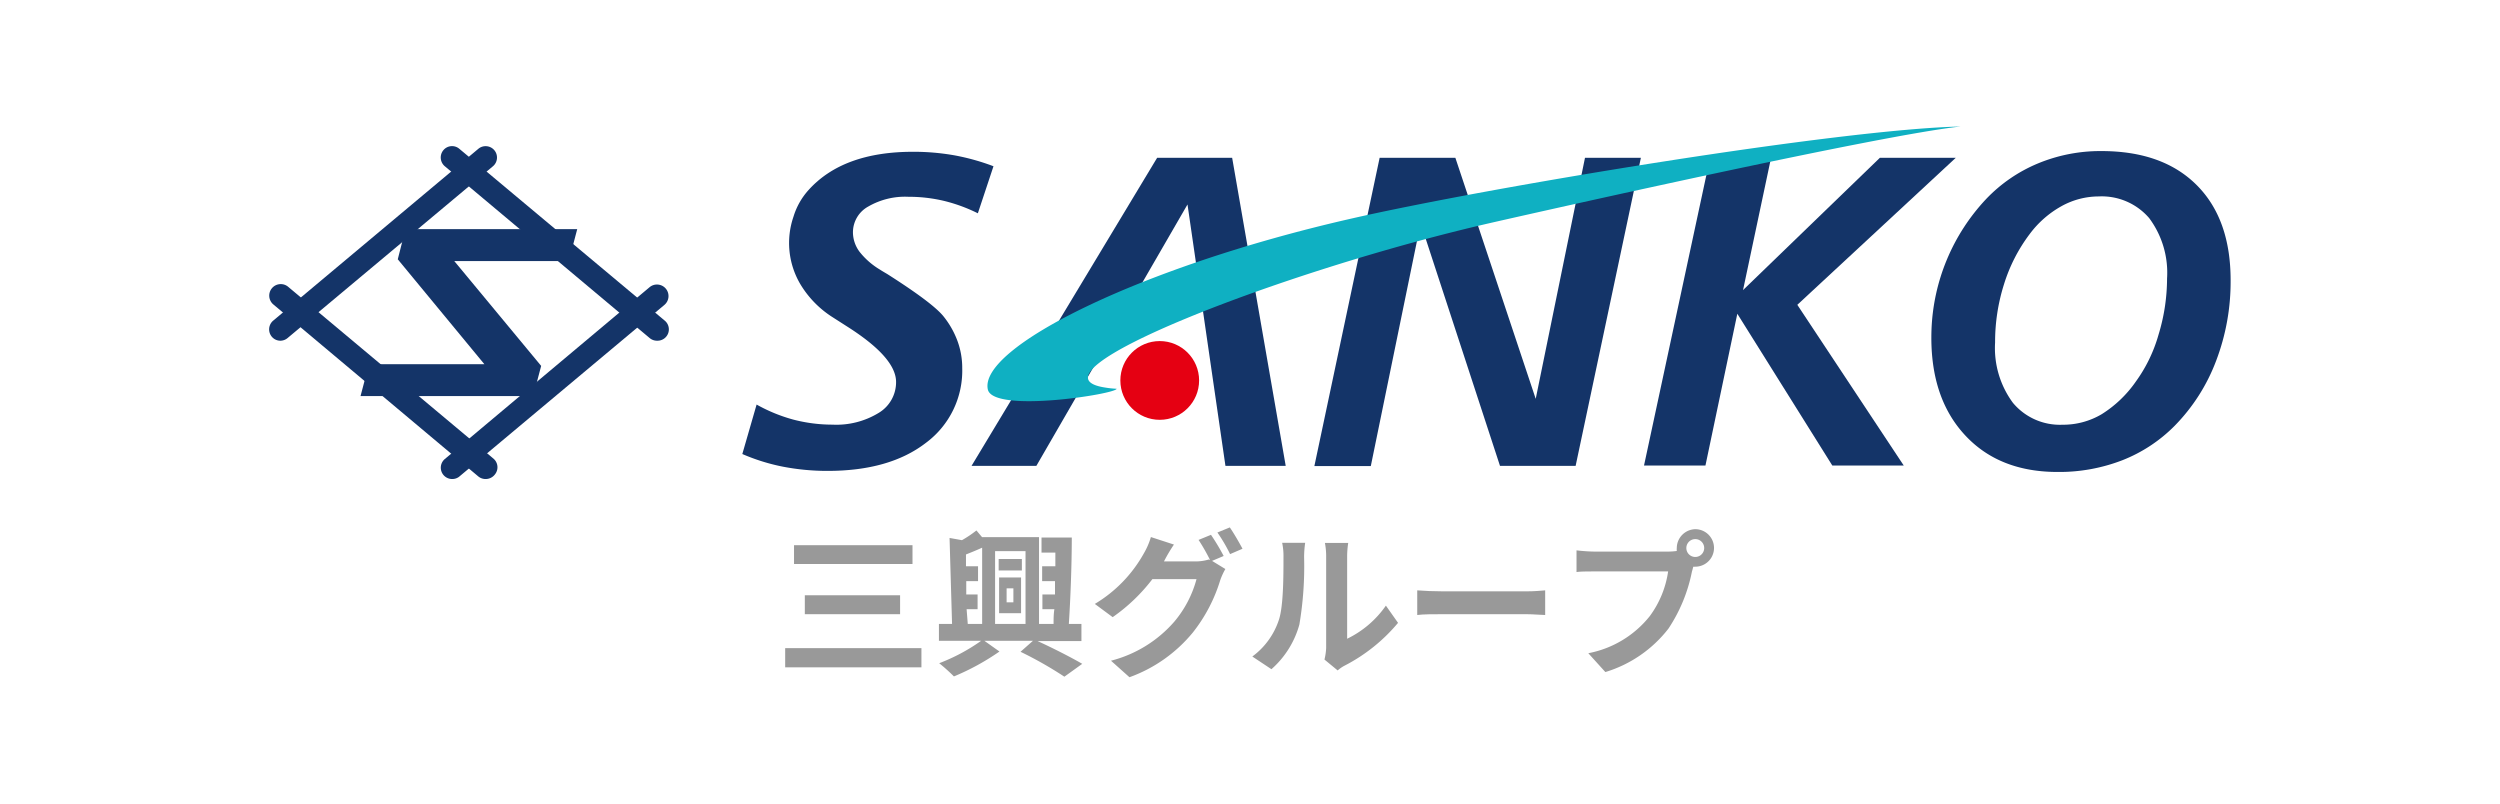 <svg xmlns="http://www.w3.org/2000/svg" viewBox="0 0 280 90"><defs><style>.cls-1{fill:#fff;}.cls-2{fill:#143468;}.cls-3{fill:#0fb0c2;}.cls-4{fill:#e50012;}.cls-5{fill:#999;}</style></defs><g id="レイヤー_2" data-name="レイヤー 2"><g id="デザイン要素"><rect class="cls-1" width="280" height="90"/><polygon class="cls-2" points="40.38 44.36 41.32 40.79 54.25 40.79 44.55 29.04 45.41 25.66 64.65 25.66 63.71 29.24 50.88 29.24 60.61 40.98 59.72 44.36 40.38 44.36"/><path class="cls-2" d="M31.44,38.16a1.26,1.26,0,0,1-1-.45,1.28,1.28,0,0,1,.16-1.8L53.57,16.67a1.27,1.27,0,1,1,1.64,1.95l-23,19.24A1.28,1.28,0,0,1,31.44,38.16Z"/><path class="cls-2" d="M54.39,53.65a1.27,1.27,0,0,1-.82-.29L30.63,34.11a1.27,1.27,0,0,1,1.63-2l23,19.25a1.27,1.27,0,0,1,.16,1.79A1.29,1.29,0,0,1,54.39,53.65Z"/><path class="cls-2" d="M50.64,53.65a1.27,1.27,0,0,1-.82-2.24L72.76,32.16a1.27,1.27,0,1,1,1.64,2l-23,19.25A1.26,1.26,0,0,1,50.64,53.65Z"/><path class="cls-2" d="M73.58,38.16a1.28,1.28,0,0,1-.82-.3L49.82,18.62a1.28,1.28,0,0,1-.16-1.8,1.26,1.26,0,0,1,1.79-.15l23,19.24a1.27,1.27,0,0,1-.82,2.25Z"/><path class="cls-2" d="M111.27,18.62l-1.75,5.27a18.13,18.13,0,0,0-3.83-1.4,17.06,17.06,0,0,0-3.94-.45,8.24,8.24,0,0,0-4.52,1.1A3.29,3.29,0,0,0,95.53,26a3.67,3.67,0,0,0,.74,2.2,8.34,8.34,0,0,0,2.29,2c.18.12.45.28.81.49q5,3.18,6.26,4.69a9.85,9.85,0,0,1,1.6,2.79,8.72,8.72,0,0,1,.54,3.06,10.07,10.07,0,0,1-4.07,8.37q-4.07,3.14-11,3.14a26.13,26.13,0,0,1-5-.47,22.19,22.19,0,0,1-4.56-1.42l1.6-5.54A18,18,0,0,0,88.87,47a17.4,17.4,0,0,0,4.37.56,9.08,9.08,0,0,0,5.18-1.32,4,4,0,0,0,1.94-3.46q0-2.7-5.34-6.12L93.1,35.43a11.2,11.2,0,0,1-3.49-3.65,9.07,9.07,0,0,1-.74-7.51,7.84,7.84,0,0,1,1.7-3Q94.43,17,102.26,17a26.21,26.21,0,0,1,4.65.4A25.12,25.12,0,0,1,111.27,18.62Z"/><path class="cls-2" d="M133,22.9,116.07,52.18h-7.26L129.6,17.67H138l6,34.51h-6.75Z"/><path class="cls-2" d="M235.35,16.92c4.59,0,8.14,1.27,10.68,3.81s3.8,6.1,3.8,10.67a24.88,24.88,0,0,1-1.62,9,20.87,20.87,0,0,1-4.65,7.29,16.94,16.94,0,0,1-5.84,3.85,19.58,19.58,0,0,1-7.27,1.32q-6.51,0-10.32-4.07-4.08-4.35-3.8-11.92a22.58,22.58,0,0,1,6.1-14.56,17,17,0,0,1,5.81-4A18.24,18.24,0,0,1,235.35,16.92Zm7.36,14.28a10.24,10.24,0,0,0-2-6.77A7,7,0,0,0,235.06,22a8.63,8.63,0,0,0-4.19,1.1,11.26,11.26,0,0,0-3.55,3.12,18.34,18.34,0,0,0-2.87,5.61,21.47,21.47,0,0,0-1,6.54,10.32,10.32,0,0,0,2,6.75A6.85,6.85,0,0,0,231,47.57a8.48,8.48,0,0,0,4.39-1.18,13.14,13.14,0,0,0,3.82-3.65,16.68,16.68,0,0,0,2.55-5.27A21.63,21.63,0,0,0,242.71,31.2Z"/><path class="cls-2" d="M154.52,17.67H163l9,27,5.52-27h6.26l-7.31,34.51H168L159.11,25l-5.58,27.2h-6.32Z"/><path class="cls-2" d="M191.53,17.67h6.83l-3.14,14.82,15.33-14.82h8.5L201.3,34.14l11.92,18h-8l-10.64-17-3.57,17h-6.88Z"/><path class="cls-3" d="M123.81,43.41c-9.9-1.47,19.73-13.09,43.26-18.47,7.9-1.8,43.89-9.87,52.52-10.77-13.44.28-52.77,6.77-68.41,10.35-23.53,5.38-41.61,14.41-40.54,19.11.62,2.68,14.45.49,14.42-.09A9.72,9.72,0,0,1,123.81,43.41Z"/><circle class="cls-4" cx="129.89" cy="42.61" r="4.41"/><path class="cls-5" d="M103.2,72.59v2.15H87.94V72.59Zm-1-11.53v2.11H88.93V61.06Zm-1.39,5.61v2.12H90.14V66.67Z"/><path class="cls-5" d="M116.21,71.8c1.81.83,3.82,1.86,5,2.55l-2,1.44A42.89,42.89,0,0,0,114.3,73l1.39-1.23h-5.44l1.69,1.2a27.06,27.06,0,0,1-5.1,2.79,20.25,20.25,0,0,0-1.65-1.48,21.08,21.08,0,0,0,4.7-2.51h-4.73V69.88h1.47l-.28-9.63,1.39.25a12.62,12.62,0,0,0,1.62-1.09l.63.75h6.38v9.72H118c0-.51,0-1.07.09-1.65h-1.34V66.58h1.41c0-.49,0-1,0-1.49h-1.44V63.42h1.48c0-.51,0-1,0-1.53h-1.55V60.2h3.39c0,3.09-.15,6.94-.33,9.68h1.41V71.8Zm-7.82-1.92H110V61.34c-.61.28-1.23.53-1.81.76l0,1.32h1.35v1.67h-1.32l0,1.49h1.27v1.65h-1.23Zm3.06-8.15v8.15h3.41V61.73Zm3,2.16h-2.6V62.61h2.6Zm-2.55.79h2.46v4h-2.46Zm.84,2.78h.76V65.89h-.76Z"/><path class="cls-5" d="M137.05,62.27l-1.3.55,1.49.91a7.47,7.47,0,0,0-.58,1.27,17.74,17.74,0,0,1-3.07,5.85,16.35,16.35,0,0,1-7.09,5L124.43,74a14,14,0,0,0,7.08-4.36,12.34,12.34,0,0,0,2.5-4.78h-4.94a19.88,19.88,0,0,1-4.45,4.26l-2-1.48a15.17,15.17,0,0,0,5.49-5.66,8.13,8.13,0,0,0,.79-1.83l2.58.84a18,18,0,0,0-1.07,1.8l-.05.09h3.51a5.21,5.21,0,0,0,1.53-.22l.13.07a21.69,21.69,0,0,0-1.29-2.26l1.39-.57A23.7,23.7,0,0,1,137.05,62.27Zm2.11-.81-1.39.6a18.25,18.25,0,0,0-1.42-2.42l1.39-.57C138.19,59.72,138.84,60.85,139.16,61.46Z"/><path class="cls-5" d="M143.24,69.41c.5-1.51.51-4.83.51-7a7.07,7.07,0,0,0-.15-1.62h2.58a11.39,11.39,0,0,0-.12,1.6,39.15,39.15,0,0,1-.53,7.56,10.3,10.3,0,0,1-3.13,5l-2.14-1.42A8.32,8.32,0,0,0,143.24,69.41Zm5.29,3.16V62.33a7.71,7.71,0,0,0-.14-1.52H151a10.25,10.25,0,0,0-.12,1.53v9.2a11.26,11.26,0,0,0,4.34-3.71l1.36,1.93a19.31,19.31,0,0,1-6,4.8,3.74,3.74,0,0,0-.76.53l-1.48-1.22A6.63,6.63,0,0,0,148.53,72.57Z"/><path class="cls-5" d="M161.58,66.23H171c.83,0,1.6-.07,2.06-.11v2.76c-.42,0-1.32-.09-2.06-.09h-9.44c-1,0-2.18,0-2.83.09V66.12C159.39,66.18,160.67,66.23,161.58,66.23Z"/><path class="cls-5" d="M189.87,59.27a2.1,2.1,0,1,1,0,4.2.82.82,0,0,1-.22,0c-.06.19-.09.37-.15.53a17.78,17.78,0,0,1-2.63,6.4,14.12,14.12,0,0,1-7.07,4.87l-1.91-2.11A11.56,11.56,0,0,0,184.78,69a11.07,11.07,0,0,0,2.05-5h-8.17c-.81,0-1.65,0-2.09.07V61.64a19.63,19.63,0,0,0,2.09.14h8.14a8.14,8.14,0,0,0,1-.07,1.75,1.75,0,0,1,0-.33A2.12,2.12,0,0,1,189.87,59.27Zm0,3.11a1,1,0,1,0-1-1A1,1,0,0,0,189.87,62.38Z"/></g></g></svg>